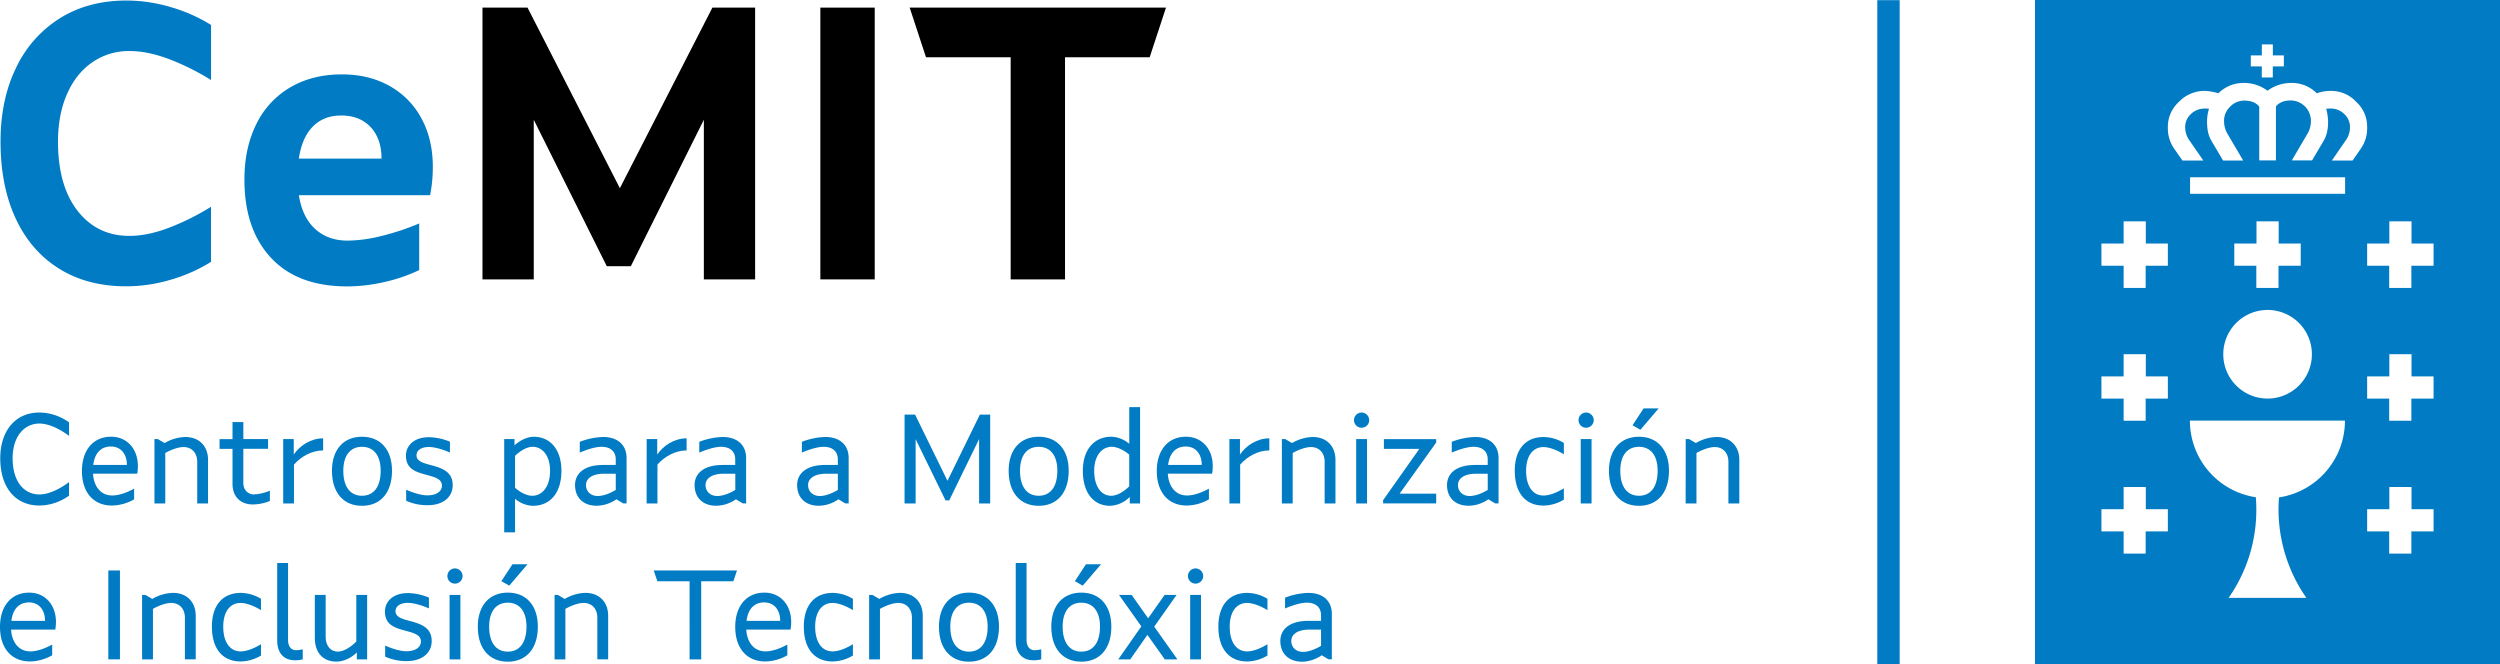 <svg xmlns="http://www.w3.org/2000/svg" viewBox="0 0 1543.02 410"><title>Recurso 129</title><g id="Capa_2" data-name="Capa 2"><g id="Capa_1-2" data-name="Capa 1"><path d="M1266.23,31.3v410h287V31.3Zm133.2,34.2h6.8V58.7h6.8v6.8h6.8v6.8H1413v6.8h-6.8V72.3h-6.8Zm-51.2,293.8h-13.7V373h-13.6V359.3h-13.7V345.6h13.7V331.9h13.7v13.7h13.6Zm0-82h-13.7V291h-13.6V277.3h-13.7V263.6h13.7V249.9h13.7v13.7h13.6Zm0-82h-13.7V209h-13.6V195.3h-13.7V181.6h13.7V167.9h13.7v13.7h13.6Zm68.6,143c-.2,2.4-.3,4.9-.3,7.4a95.29,95.29,0,0,0,17.2,54.6h-48a94.54,94.54,0,0,0,17.1-54.7c0-2.5-.1-4.9-.3-7.4a47.78,47.78,0,0,1-40.7-47.3h95.7A47.89,47.89,0,0,1,1416.83,338.3Zm13.4-156.7v13.7h-13.7V209h-13.7V195.3h-13.6V181.6h13.7V167.9h13.7v13.7Zm-20.5,41a27.35,27.35,0,1,1-27.3,27.4h0a27.36,27.36,0,0,1,27.3-27.4Zm47.8-71.7h-95.6V140.7h95.7v10.2Zm9.7-27.7-5,7.2h-12.8l9.1-13.2a13.69,13.69,0,0,0,2.1-7.1,10.77,10.77,0,0,0-3.1-8,11.8,11.8,0,0,0-9-3.8,22.6,22.6,0,0,0-2.6.1v-.1a34.25,34.25,0,0,1,1.2,7.8c0,4.4-.5,8.2-2.8,12.2l-7.1,12h-12.5l10.1-17.2a15.71,15.71,0,0,0,1.7-7,12.61,12.61,0,0,0-12.3-12.8c-4.2,0-7.3,1.2-9.3,3.7v33.3h-10.3V97.1c-2-2.5-5.1-3.7-9.3-3.7a12.08,12.08,0,0,0-9,4.1,11.68,11.68,0,0,0-3.4,8.7,15.71,15.71,0,0,0,1.7,7l10.1,17.2h-12.4l-7.1-12c-2.3-4-2.8-7.7-2.8-12.2a25.91,25.91,0,0,1,1.2-7.8h0a22.6,22.6,0,0,0-2.6-.1,12.16,12.16,0,0,0-9,3.8,10.77,10.77,0,0,0-3.1,8,13.69,13.69,0,0,0,2.1,7.1l9.1,13.2h-12.9l-5-7.2a21.82,21.82,0,0,1-4-13.1,20.66,20.66,0,0,1,6.7-15.8,21.85,21.85,0,0,1,16-6.9,31,31,0,0,1,8.5,1.5,4.62,4.62,0,0,1,.7-.7,21.81,21.81,0,0,1,15.2-5.7,24,24,0,0,1,14.4,4.8,24.48,24.48,0,0,1,14.5-4.8,21.36,21.36,0,0,1,15.2,5.7,4.62,4.62,0,0,1,.7.7,24.55,24.55,0,0,1,8.5-1.5,21.12,21.12,0,0,1,16,6.9,20.57,20.57,0,0,1,6.6,15.8A21.82,21.82,0,0,1,1467.23,123.2Zm45,236.1h-13.7V373h-13.7V359.3h-13.6V345.6h13.7V331.9h13.7v13.7h13.6Zm0-82h-13.7V291h-13.7V277.3h-13.6V263.6h13.7V249.9h13.7v13.7h13.6Zm0-82h-13.7V209h-13.7V195.3h-13.6V181.6h13.7V167.9h13.7v13.7h13.6Z" transform="translate(-10.21 -31.3)" style="fill:#007bc4"/><rect x="1158.69" y="0.1" width="13.8" height="409.8" style="fill:#007bc4"/><g style="isolation:isolate"><path d="M46.74,197.15q-17.5-10.9-26.85-31t-9.35-47.46q0-25.89,9.59-45.54A72.58,72.58,0,0,1,47.22,42.54q17.49-10.9,41-10.91a96.44,96.44,0,0,1,27.45,4.08,98.9,98.9,0,0,1,24.81,11v34a151.75,151.75,0,0,0-26.25-13.06Q101.15,62.8,90.13,62.8a39.61,39.61,0,0,0-22.77,6.83q-10.07,6.83-15.7,19.54T46,118.65q0,27.33,12.1,42.79t32,15.46q11,0,24.09-4.91a151.19,151.19,0,0,0,26.25-13.06v34a98.62,98.62,0,0,1-24.81,11,96.44,96.44,0,0,1-27.45,4.08Q64.24,208.05,46.74,197.15Z" transform="translate(-10.21 -31.3)" style="fill:#007bc4"/><path d="M177.49,190.44q-16.42-17.62-16.42-48.3,0-19.42,7.31-34.16a53.14,53.14,0,0,1,21-22.77q13.66-8,31.88-8,16.54,0,29.24,7.07a49.7,49.7,0,0,1,19.78,20q7.07,12.94,7.07,30a89.2,89.2,0,0,1-1.68,17.5h-81q2.16,13.66,10.07,20.85t20.13,7.19A89.38,89.38,0,0,0,245.45,177a152.22,152.22,0,0,0,23.49-7.79V198a99.81,99.81,0,0,1-21.21,7.31,103.13,103.13,0,0,1-23.37,2.76Q193.91,208.05,177.49,190.44ZM239,109.78q-6.71-7.19-18.22-7.19-10.79,0-17.5,6.83t-8.63,19.78h51.05Q245.69,117,239,109.78Z" transform="translate(-10.21 -31.3)" style="fill:#007bc4"/><path d="M308,36h27.8l57,111.46L449.91,36h26.37V203.74H444.63V105.22l-45.06,90.37H384.71l-45.06-90.37v98.51H308Z" transform="translate(-10.21 -31.3)"/><path d="M516.54,36H550.1V203.74H516.54Z" transform="translate(-10.21 -31.3)"/><path d="M634,66.63H581.74L571.67,36h158.2L719.8,66.63H667.55V203.74H634Z" transform="translate(-10.21 -31.3)"/></g><g style="isolation:isolate"><path d="M10.37,314.22c0-17,9.3-28.31,24.17-28.31A31.76,31.76,0,0,1,52.83,292v8.35c-6-4.53-12.72-7.63-18.29-7.63C25,292.75,18,300.86,18,314.22c0,13.84,6.68,22.26,16.54,22.26,5.57,0,12.25-3.1,18.29-7.63v8.35a31.76,31.76,0,0,1-18.29,6.12C19.36,343.33,10.37,331.72,10.37,314.22Z" transform="translate(-10.21 -31.3)" style="fill:#007bc4"/><path d="M60.78,322c0-12.72,6.84-21.15,18-21.15,9.86,0,16.54,7.55,16.54,18.13a30.31,30.31,0,0,1-.4,4.69H67.62c.56,8.43,5.17,13.44,11.85,13.44,4.21,0,9.22-1.83,13.52-4.21v6.6a28.31,28.31,0,0,1-13.68,3.82C67.78,343.33,60.78,335.06,60.78,322Zm27.75-3.74c0-6.76-3.74-11.37-9.86-11.37s-10,4-10.89,11.37Z" transform="translate(-10.21 -31.3)" style="fill:#007bc4"/><path d="M105.54,302.3h2.07l4.21,2.46a26.48,26.48,0,0,1,12.8-3.74c8.43,0,14,5.57,14,14.15v26.88h-6.68V316.29c0-5.41-3.34-9.06-8.43-9.06-3.34,0-7.79,1.67-11.29,3.66v31.17h-6.68Z" transform="translate(-10.21 -31.3)" style="fill:#007bc4"/><path d="M153.72,330V308.34h-8v-6h8V291.8h6.68v10.5h15.27v6H160.4v21.15c0,4.06,2.7,7,6.6,7a29.28,29.28,0,0,0,9.78-2.31v6.36a28.67,28.67,0,0,1-10.42,2.15C158.18,342.69,153.72,337.36,153.72,330Z" transform="translate(-10.21 -31.3)" style="fill:#007bc4"/><path d="M185,302.3h6.52v9.54c3.74-5.49,10.5-10,18.13-10v7.47c-6.84,0-13.6,3.66-18,8.75v24H185Z" transform="translate(-10.21 -31.3)" style="fill:#007bc4"/><path d="M215.1,321.86c0-13,7.08-21,18.53-21s18.53,8,18.53,21c0,13.52-7.08,21.63-18.53,21.63S215.1,335.37,215.1,321.86Zm30.06,0c0-9.54-4.37-14.79-11.53-14.79s-11.53,5.25-11.53,14.79c0,10,4.37,15.43,11.53,15.43S245.16,331.88,245.16,321.86Z" transform="translate(-10.21 -31.3)" style="fill:#007bc4"/><path d="M260.9,340.38v-6.84c4.13,1.91,9.46,3.5,13,3.5,5.72,0,9.06-2.46,9.06-6,0-4-4.05-5.17-9-6.52-6.52-1.75-13.2-3.42-13.2-12,0-6.12,4.93-11.37,14.15-11.37a35.19,35.19,0,0,1,13,2.78v6.68c-4.53-2-9.46-3.42-13-3.42-5.25,0-7.63,2.46-7.63,5.17,0,3.82,4.77,4.93,9.62,6.2,7.47,2,12.72,4.69,12.72,12.17s-6,12.4-15.58,12.4A32.16,32.16,0,0,1,260.9,340.38Z" transform="translate(-10.21 -31.3)" style="fill:#007bc4"/><path d="M321.41,302.3h6.36v3.9c3.1-2.94,7.71-5.33,11.85-5.33,10.1,0,17.1,7.79,17.1,21,0,13.68-6.92,21.63-17.73,21.63a18,18,0,0,1-10.89-4.37v20.75h-6.68Zm28.31,19.56c0-9.54-4.93-14.79-10.73-14.79-3.5,0-7.47,2.31-10.89,5.57v19.72c3.1,2.78,7.16,4.93,10.58,4.93C344.78,337.28,349.71,331.88,349.71,321.86Z" transform="translate(-10.21 -31.3)" style="fill:#007bc4"/><path d="M365.13,330.68c0-6.84,5.33-12.4,17.25-12.4h7.87v-3.42c0-4.85-3.18-7.79-8.75-7.79-3.74,0-9.06,1.67-13.44,3.58V304A43.71,43.71,0,0,1,382.31,301c9.54,0,14.63,5.25,14.63,13v28h-2.07l-4.21-2.54a22.1,22.1,0,0,1-12,4C369.75,343.48,365.13,338,365.13,330.68Zm25.13,3v-10h-7c-8,0-11.37,3.26-11.37,7,0,3.9,2.86,6.76,7.24,6.76C382.55,337.44,386.68,335.85,390.26,333.7Z" transform="translate(-10.21 -31.3)" style="fill:#007bc4"/><path d="M409.34,302.3h6.52v9.54c3.74-5.49,10.5-10,18.13-10v7.47c-6.84,0-13.6,3.66-18,8.75v24h-6.68Z" transform="translate(-10.21 -31.3)" style="fill:#007bc4"/><path d="M438.92,330.68c0-6.84,5.33-12.4,17.25-12.4H464v-3.42c0-4.85-3.18-7.79-8.75-7.79-3.74,0-9.06,1.67-13.44,3.58V304A43.71,43.71,0,0,1,456.09,301c9.54,0,14.63,5.25,14.63,13v28h-2.07l-4.21-2.54a22.1,22.1,0,0,1-12,4C443.53,343.48,438.92,338,438.92,330.68Zm25.13,3v-10h-7c-8,0-11.37,3.26-11.37,7,0,3.9,2.86,6.76,7.24,6.76C456.33,337.44,460.47,335.85,464,333.7Z" transform="translate(-10.21 -31.3)" style="fill:#007bc4"/><path d="M502.21,330.68c0-6.84,5.33-12.4,17.25-12.4h7.87v-3.42c0-4.85-3.18-7.79-8.75-7.79-3.74,0-9.06,1.67-13.44,3.58V304A43.71,43.71,0,0,1,519.38,301c9.54,0,14.63,5.25,14.63,13v28h-2.07l-4.21-2.54a22.1,22.1,0,0,1-12,4C506.82,343.48,502.21,338,502.21,330.68Zm25.13,3v-10h-7c-8,0-11.37,3.26-11.37,7,0,3.9,2.86,6.76,7.24,6.76C519.62,337.44,523.75,335.85,527.33,333.7Z" transform="translate(-10.21 -31.3)" style="fill:#007bc4"/><path d="M568.52,287.19H575l20,40.87,20-40.87h6.36v54.86h-6.84V302.3l-18.45,37.85H593.8l-18.45-37.77v39.68h-6.84Z" transform="translate(-10.21 -31.3)" style="fill:#007bc4"/><path d="M632.76,321.86c0-13,7.08-21,18.53-21s18.53,8,18.53,21c0,13.52-7.08,21.63-18.53,21.63S632.76,335.37,632.76,321.86Zm30.06,0c0-9.54-4.37-14.79-11.53-14.79s-11.53,5.25-11.53,14.79c0,10,4.37,15.43,11.53,15.43S662.81,331.88,662.81,321.86Z" transform="translate(-10.21 -31.3)" style="fill:#007bc4"/><path d="M678.55,321.86c0-12.88,6.84-21,17.65-21a17.81,17.81,0,0,1,11,4.37V282.58h6.68v59.48H707.5V338a18.08,18.08,0,0,1-12.09,5.49C684.92,343.48,678.55,335.21,678.55,321.86Zm28.63,9.62V311.92c-3.26-2.86-7.55-4.85-10.81-4.85-6.12,0-10.81,5.57-10.81,14.79,0,9.86,4.45,15.43,10.5,15.43C699.55,337.28,703.76,334.9,707.18,331.48Z" transform="translate(-10.21 -31.3)" style="fill:#007bc4"/><path d="M724.19,322c0-12.72,6.84-21.15,18-21.15,9.86,0,16.54,7.55,16.54,18.13a30.31,30.31,0,0,1-.4,4.69H731c.56,8.43,5.17,13.44,11.85,13.44,4.21,0,9.22-1.83,13.52-4.21v6.6a28.31,28.31,0,0,1-13.68,3.82C731.19,343.33,724.19,335.06,724.19,322Zm27.75-3.74c0-6.76-3.74-11.37-9.86-11.37s-10,4-10.89,11.37Z" transform="translate(-10.21 -31.3)" style="fill:#007bc4"/><path d="M769,302.3h6.52v9.54c3.74-5.49,10.5-10,18.13-10v7.47c-6.84,0-13.6,3.66-18,8.75v24H769Z" transform="translate(-10.21 -31.3)" style="fill:#007bc4"/><path d="M801.39,302.3h2.07l4.21,2.46a26.48,26.48,0,0,1,12.8-3.74c8.43,0,14,5.57,14,14.15v26.88h-6.68V316.29c0-5.41-3.34-9.06-8.43-9.06-3.34,0-7.79,1.67-11.29,3.66v31.17h-6.68Z" transform="translate(-10.21 -31.3)" style="fill:#007bc4"/><path d="M845.92,290.61a4.7,4.7,0,0,1,4.69-4.69,4.75,4.75,0,0,1,4.69,4.69,4.7,4.7,0,0,1-4.69,4.69A4.65,4.65,0,0,1,845.92,290.61Zm1.35,11.69h6.68v39.76h-6.68Z" transform="translate(-10.21 -31.3)" style="fill:#007bc4"/><path d="M863.89,340l22.34-31.65H864.36v-6h32.28v2.07L874.06,336h22.58v6H863.89Z" transform="translate(-10.21 -31.3)" style="fill:#007bc4"/><path d="M903.32,330.68c0-6.84,5.33-12.4,17.25-12.4h7.87v-3.42c0-4.85-3.18-7.79-8.75-7.79-3.74,0-9.06,1.67-13.44,3.58V304A43.71,43.71,0,0,1,920.5,301c9.54,0,14.63,5.25,14.63,13v28h-2.07l-4.21-2.54a22.1,22.1,0,0,1-12,4C907.93,343.48,903.32,338,903.32,330.68Zm25.13,3v-10h-7c-8,0-11.37,3.26-11.37,7,0,3.9,2.86,6.76,7.24,6.76C920.74,337.44,924.87,335.85,928.45,333.7Z" transform="translate(-10.21 -31.3)" style="fill:#007bc4"/><path d="M945.14,321.86c0-13,6.44-20.83,17.89-20.83a24.59,24.59,0,0,1,12.4,3.66v7c-3.82-2.39-8.83-4.45-12.56-4.45-6.6,0-10.73,5.49-10.73,14.63,0,9.54,4.13,15.27,10.73,15.27,4,0,8.75-2.07,12.56-4.45v7a24.94,24.94,0,0,1-12.56,3.66C951.5,343.33,945.14,335.21,945.14,321.86Z" transform="translate(-10.21 -31.3)" style="fill:#007bc4"/><path d="M984.5,290.61a4.7,4.7,0,0,1,4.69-4.69,4.75,4.75,0,0,1,4.69,4.69,4.7,4.7,0,0,1-4.69,4.69A4.65,4.65,0,0,1,984.5,290.61Zm1.35,11.69h6.68v39.76h-6.68Z" transform="translate(-10.21 -31.3)" style="fill:#007bc4"/><path d="M1003.26,321.86c0-13,7.08-21,18.53-21s18.53,8,18.53,21c0,13.52-7.08,21.63-18.53,21.63S1003.26,335.37,1003.26,321.86Zm30.06,0c0-9.54-4.37-14.79-11.53-14.79s-11.53,5.25-11.53,14.79c0,10,4.37,15.43,11.53,15.43S1033.32,331.88,1033.32,321.86Zm-15.51-28.07,6.84-10.42h9.3l-11.29,13.2Z" transform="translate(-10.21 -31.3)" style="fill:#007bc4"/><path d="M1050.65,302.3h2.07l4.21,2.46a26.48,26.48,0,0,1,12.8-3.74c8.43,0,14,5.57,14,14.15v26.88H1077V316.29c0-5.41-3.34-9.06-8.43-9.06-3.34,0-7.79,1.67-11.29,3.66v31.17h-6.68Z" transform="translate(-10.21 -31.3)" style="fill:#007bc4"/></g><path d="M10.21,418.23c0-12.72,6.84-21.15,18-21.15,9.86,0,16.54,7.55,16.54,18.13a30.31,30.31,0,0,1-.4,4.69H17.05c.56,8.43,5.17,13.44,11.85,13.44,4.21,0,9.22-1.83,13.52-4.21v6.6a28.3,28.3,0,0,1-13.68,3.82C17.21,439.54,10.21,431.27,10.21,418.23ZM38,414.49c0-6.76-3.74-11.37-9.86-11.37s-10,4-10.89,11.37Z" transform="translate(-10.21 -31.3)" style="fill:#007bc4"/><path d="M77.08,383.4h7.16v54.86H77.08Z" transform="translate(-10.21 -31.3)" style="fill:#007bc4"/><path d="M97.91,398.51H100l4.21,2.46a26.48,26.48,0,0,1,12.8-3.74c8.43,0,14,5.57,14,14.15v26.88h-6.68V412.5c0-5.41-3.34-9.06-8.43-9.06-3.34,0-7.79,1.67-11.29,3.66v31.17H97.91Z" transform="translate(-10.21 -31.3)" style="fill:#007bc4"/><path d="M141,418.07c0-13,6.44-20.83,17.89-20.83a24.59,24.59,0,0,1,12.4,3.66v7c-3.82-2.39-8.83-4.45-12.56-4.45-6.6,0-10.73,5.49-10.73,14.63,0,9.54,4.13,15.27,10.73,15.27,4,0,8.75-2.07,12.56-4.45v7a24.94,24.94,0,0,1-12.56,3.66C147.36,439.54,141,431.42,141,418.07Z" transform="translate(-10.21 -31.3)" style="fill:#007bc4"/><path d="M181.31,426.57V378.79H188v47.47c0,4.06,2,6.36,4.93,6.36a20.44,20.44,0,0,0,4.13-.56v6.2a18.68,18.68,0,0,1-4.77.56C185.13,438.82,181.31,434.13,181.31,426.57Z" transform="translate(-10.21 -31.3)" style="fill:#007bc4"/><path d="M204.53,425.06V398.51h6.68v25.92c0,5.41,3,9.06,7.55,9.06,3.26,0,7.55-2.39,11.37-6.2V398.51h6.68v39.76h-6.36V434c-3.18,3.26-8.11,5.65-12.48,5.65C209.22,439.69,204.53,433.81,204.53,425.06Z" transform="translate(-10.21 -31.3)" style="fill:#007bc4"/><path d="M247.94,436.59v-6.84c4.13,1.91,9.46,3.5,13,3.5,5.72,0,9.06-2.46,9.06-6,0-4-4.05-5.17-9-6.52-6.52-1.75-13.2-3.42-13.2-12,0-6.12,4.93-11.37,14.15-11.37a35.19,35.19,0,0,1,13,2.78v6.68c-4.53-2-9.46-3.42-13-3.42-5.25,0-7.63,2.46-7.63,5.17,0,3.82,4.77,4.93,9.62,6.2,7.47,2,12.72,4.69,12.72,12.17s-6,12.4-15.58,12.4A32.16,32.16,0,0,1,247.94,436.59Z" transform="translate(-10.21 -31.3)" style="fill:#007bc4"/><path d="M286.34,386.82a4.7,4.7,0,0,1,4.69-4.69,4.75,4.75,0,0,1,4.69,4.69,4.7,4.7,0,0,1-4.69,4.69A4.65,4.65,0,0,1,286.34,386.82Zm1.35,11.69h6.68v39.76h-6.68Z" transform="translate(-10.21 -31.3)" style="fill:#007bc4"/><path d="M305.11,418.07c0-13,7.08-21,18.53-21s18.53,8,18.53,21c0,13.52-7.08,21.63-18.53,21.63S305.11,431.58,305.11,418.07Zm30.06,0c0-9.54-4.37-14.79-11.53-14.79s-11.53,5.25-11.53,14.79c0,10,4.37,15.43,11.53,15.43S335.16,428.08,335.16,418.07ZM319.66,390l6.84-10.42h9.3l-11.29,13.2Z" transform="translate(-10.21 -31.3)" style="fill:#007bc4"/><path d="M352.49,398.51h2.07l4.21,2.46a26.48,26.48,0,0,1,12.8-3.74c8.43,0,14,5.57,14,14.15v26.88h-6.68V412.5c0-5.41-3.34-9.06-8.43-9.06-3.34,0-7.79,1.67-11.29,3.66v31.17h-6.68Z" transform="translate(-10.21 -31.3)" style="fill:#007bc4"/><path d="M435.82,390.08H415.94l-2.23-6.68h51.37l-2.23,6.68H443v48.19h-7.16Z" transform="translate(-10.21 -31.3)" style="fill:#007bc4"/><path d="M464,418.23c0-12.72,6.84-21.15,18-21.15,9.86,0,16.54,7.55,16.54,18.13a30.19,30.19,0,0,1-.4,4.69H470.8c.56,8.43,5.17,13.44,11.85,13.44,4.21,0,9.22-1.83,13.52-4.21v6.6a28.3,28.3,0,0,1-13.68,3.82C471,439.54,464,431.27,464,418.23Zm27.75-3.74c0-6.76-3.74-11.37-9.86-11.37s-10,4-10.89,11.37Z" transform="translate(-10.21 -31.3)" style="fill:#007bc4"/><path d="M506.34,418.07c0-13,6.44-20.83,17.89-20.83a24.59,24.59,0,0,1,12.4,3.66v7c-3.82-2.39-8.83-4.45-12.56-4.45-6.6,0-10.73,5.49-10.73,14.63,0,9.54,4.13,15.27,10.73,15.27,4,0,8.75-2.07,12.56-4.45v7a24.94,24.94,0,0,1-12.56,3.66C512.7,439.54,506.34,431.42,506.34,418.07Z" transform="translate(-10.21 -31.3)" style="fill:#007bc4"/><path d="M546.65,398.51h2.07l4.21,2.46a26.48,26.48,0,0,1,12.8-3.74c8.43,0,14,5.57,14,14.15v26.88h-6.68V412.5c0-5.41-3.34-9.06-8.43-9.06-3.34,0-7.79,1.67-11.29,3.66v31.17h-6.68Z" transform="translate(-10.21 -31.3)" style="fill:#007bc4"/><path d="M589.74,418.07c0-13,7.08-21,18.53-21s18.53,8,18.53,21c0,13.52-7.08,21.63-18.53,21.63S589.74,431.58,589.74,418.07Zm30.06,0c0-9.54-4.37-14.79-11.53-14.79s-11.53,5.25-11.53,14.79c0,10,4.37,15.43,11.53,15.43S619.8,428.08,619.8,418.07Z" transform="translate(-10.21 -31.3)" style="fill:#007bc4"/><path d="M637.13,426.57V378.79h6.68v47.47c0,4.06,2,6.36,4.93,6.36a20.44,20.44,0,0,0,4.13-.56v6.2a18.68,18.68,0,0,1-4.77.56C640.95,438.82,637.13,434.13,637.13,426.57Z" transform="translate(-10.21 -31.3)" style="fill:#007bc4"/><path d="M659.08,418.07c0-13,7.08-21,18.53-21s18.53,8,18.53,21c0,13.52-7.08,21.63-18.53,21.63S659.08,431.58,659.08,418.07Zm30.06,0c0-9.54-4.37-14.79-11.53-14.79s-11.53,5.25-11.53,14.79c0,10,4.37,15.43,11.53,15.43S689.13,428.08,689.13,418.07ZM673.63,390l6.84-10.42h9.3l-11.29,13.2Z" transform="translate(-10.21 -31.3)" style="fill:#007bc4"/><path d="M714.65,417.91l-13.76-19.4h7.79l10.18,14.39L729,398.51h7.39L722.6,418.07l14.31,20.2h-7.79l-10.73-15.11-10.58,15.11h-7.39Z" transform="translate(-10.21 -31.3)" style="fill:#007bc4"/><path d="M743.44,386.82a4.7,4.7,0,0,1,4.69-4.69,4.75,4.75,0,0,1,4.69,4.69,4.7,4.7,0,0,1-4.69,4.69A4.65,4.65,0,0,1,743.44,386.82Zm1.35,11.69h6.68v39.76h-6.68Z" transform="translate(-10.21 -31.3)" style="fill:#007bc4"/><path d="M762.2,418.07c0-13,6.44-20.83,17.89-20.83a24.59,24.59,0,0,1,12.4,3.66v7c-3.82-2.39-8.83-4.45-12.56-4.45-6.6,0-10.73,5.49-10.73,14.63,0,9.54,4.13,15.27,10.73,15.27,4,0,8.75-2.07,12.56-4.45v7a24.94,24.94,0,0,1-12.56,3.66C768.56,439.54,762.2,431.42,762.2,418.07Z" transform="translate(-10.21 -31.3)" style="fill:#007bc4"/><path d="M800.44,426.89c0-6.84,5.33-12.4,17.25-12.4h7.87v-3.42c0-4.85-3.18-7.79-8.75-7.79-3.74,0-9.06,1.67-13.44,3.58v-6.68a43.71,43.71,0,0,1,14.23-2.94c9.54,0,14.63,5.25,14.63,13v28h-2.07L826,435.72a22.09,22.09,0,0,1-12,4C805.05,439.69,800.44,434.21,800.44,426.89Zm25.13,3v-10h-7c-8,0-11.37,3.26-11.37,7,0,3.9,2.86,6.76,7.24,6.76C817.86,433.65,822,432.06,825.57,429.91Z" transform="translate(-10.21 -31.3)" style="fill:#007bc4"/></g></g></svg>